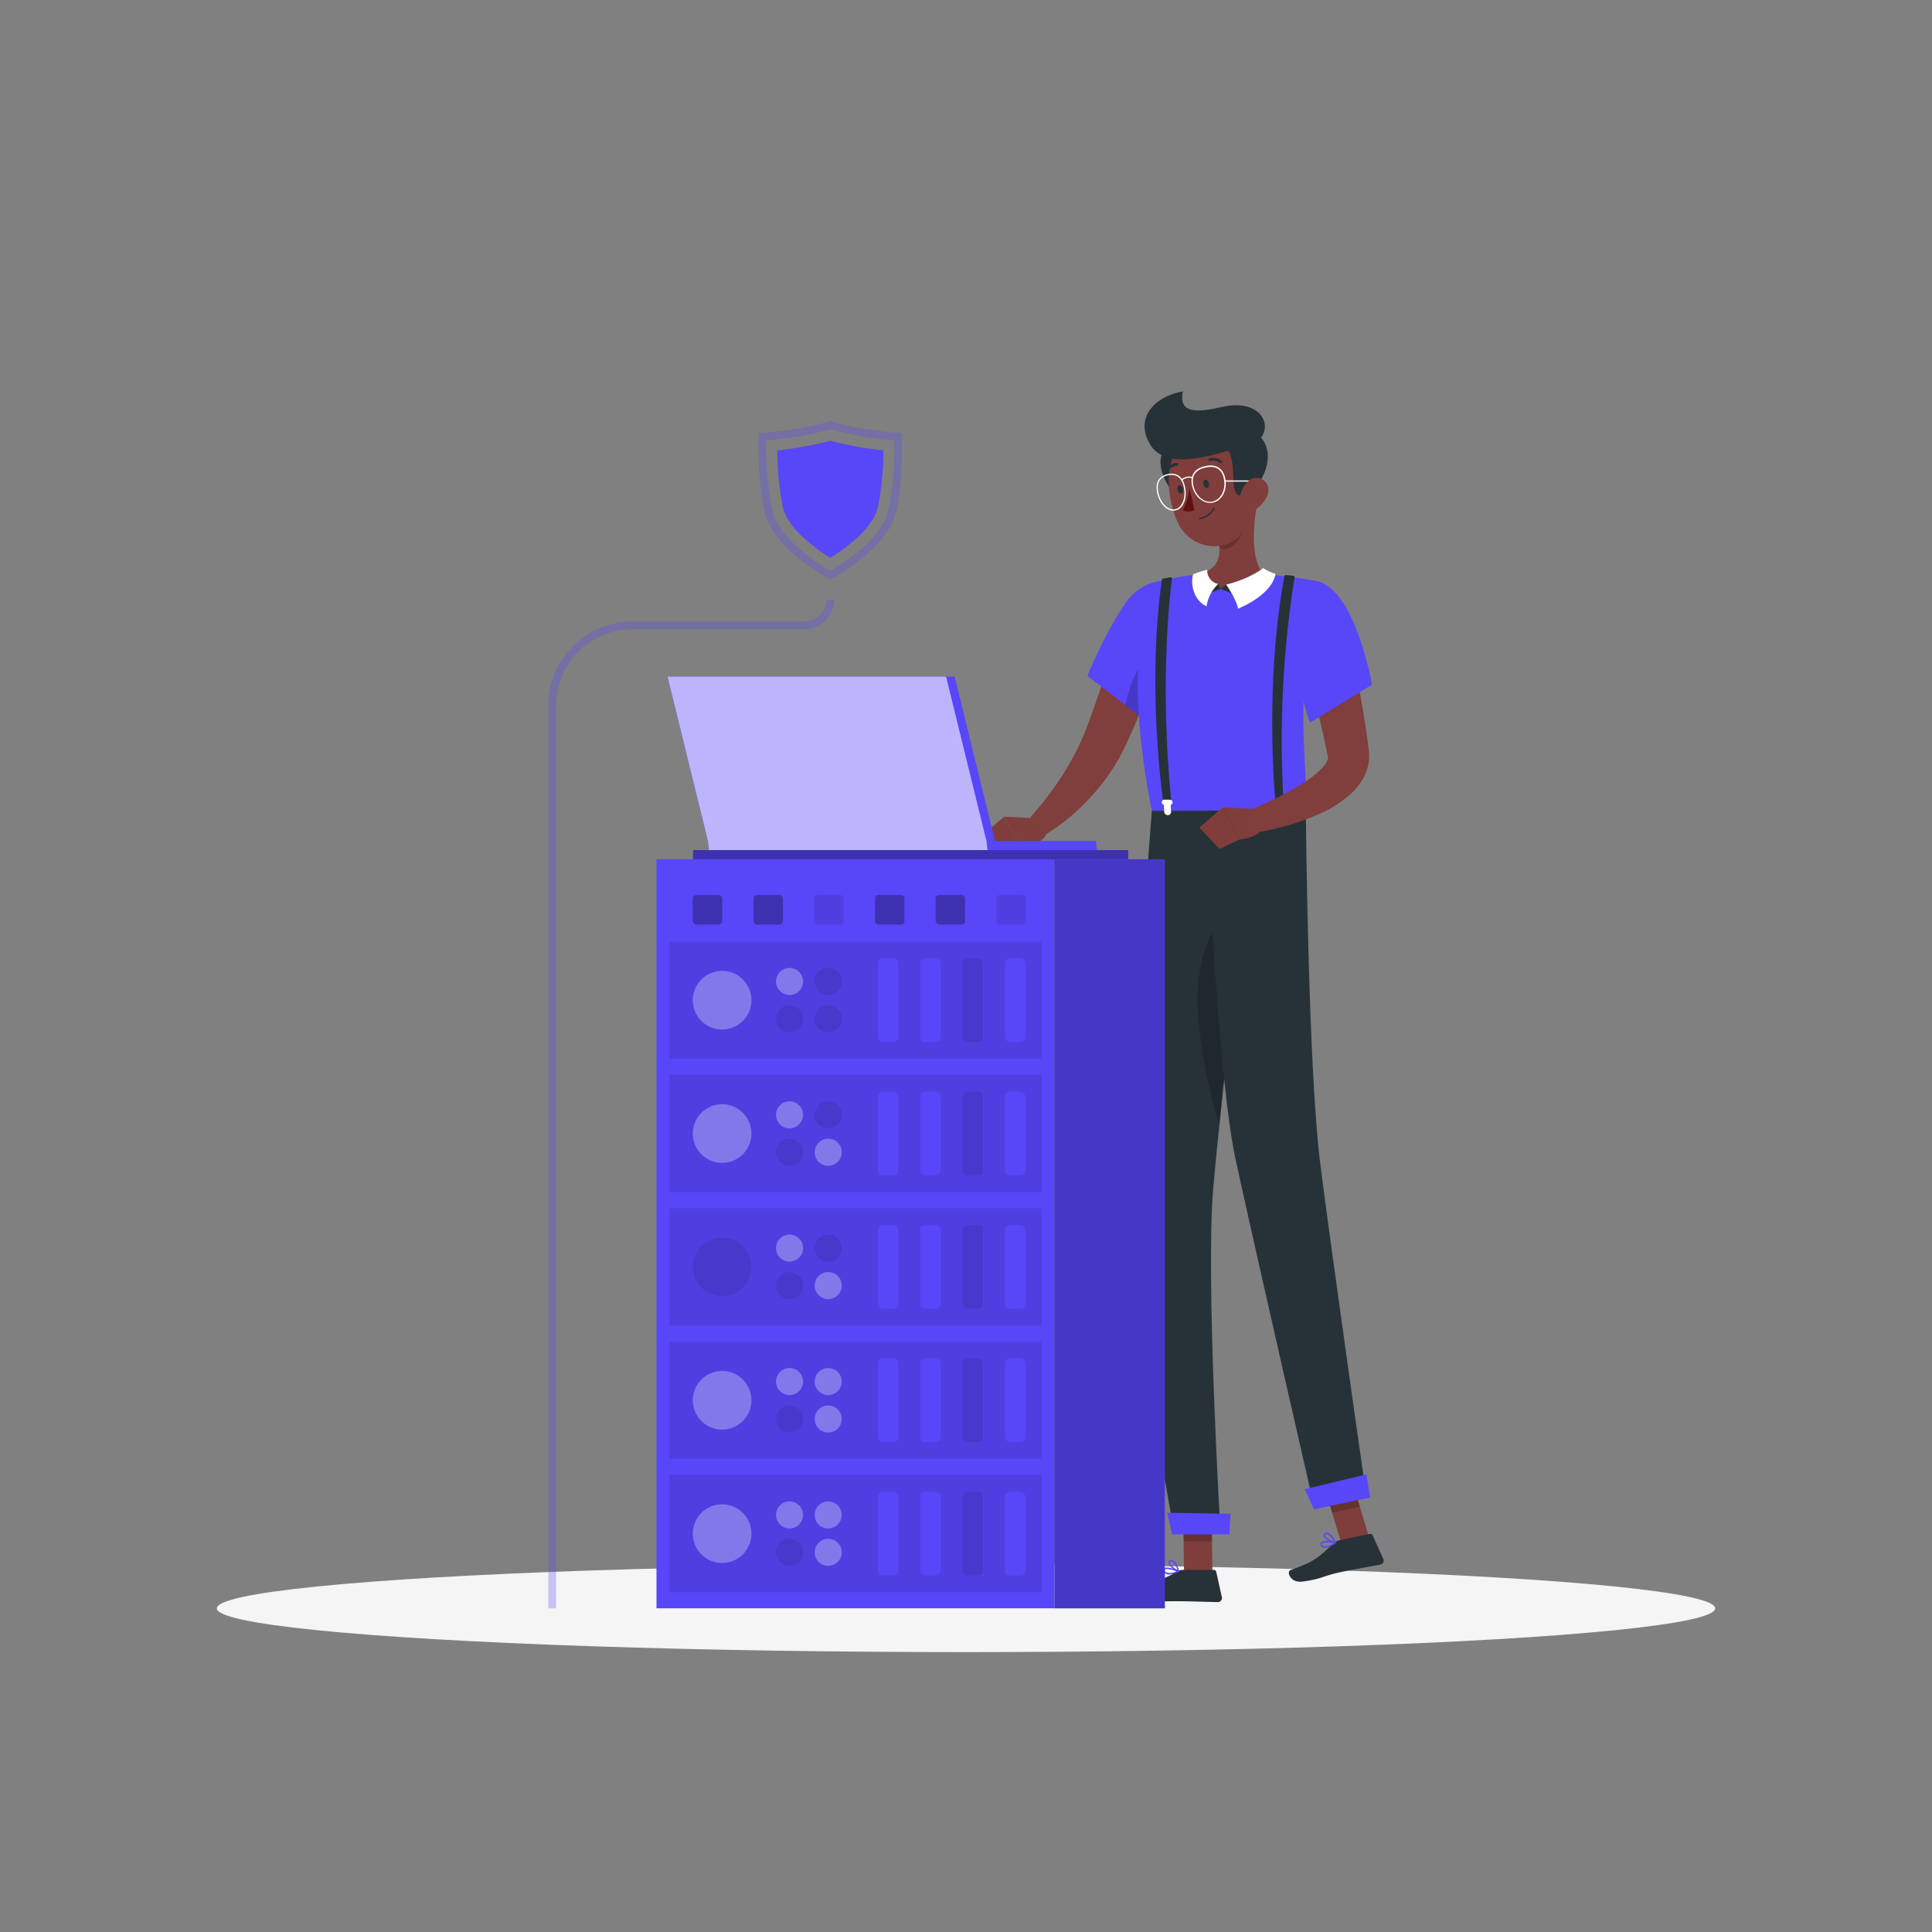 <svg xmlns="http://www.w3.org/2000/svg" viewBox="0 0 500 500"><rect x="0" y="0" width="500" height="500" fill="#808080" stroke="none"/><g id="freepik--Shadow--inject-2"><ellipse id="freepik--path--inject-2" cx="250" cy="416.24" rx="193.89" ry="11.32" style="fill:#f5f5f5"></ellipse></g><g id="freepik--Character--inject-2"><polygon points="354.3 397.88 347.11 399.4 342.24 383.04 349.43 381.52 354.3 397.88" style="fill:#7f3e3b"></polygon><path d="M346.66,398.62l7.85-1.65a.66.66,0,0,1,.72.36l2.76,6.09a1.07,1.07,0,0,1-.76,1.5c-2.85.55-7,1.24-10.53,2-4.16.88-4.74,1.77-9.69,2.4-3,.38-4.2-2.54-3-3,5.55-2,6.8-2.77,11-6.79A3.37,3.37,0,0,1,346.66,398.62Z" style="fill:#263238"></path><polygon points="342.24 383.04 344.75 391.48 351.94 389.96 349.43 381.53 342.24 383.04" style="opacity:0.2"></polygon><path d="M302.22,163.84c-1.47,4.87-3.08,9.61-4.83,14.37s-3.63,9.45-5.85,14.2l-.87,1.79-.95,1.83c-.32.61-.7,1.18-1.05,1.78s-.7,1.17-1.1,1.73a54.45,54.45,0,0,1-5,6.4,55.86,55.86,0,0,1-5.75,5.56c-1,.86-2.06,1.67-3.15,2.44s-2.14,1.49-3.42,2.23l-3.54-4.71c.69-.8,1.53-1.73,2.27-2.63s1.47-1.86,2.2-2.79c1.43-1.88,2.78-3.81,4-5.76a65.16,65.16,0,0,0,3.41-6c.52-1,1-2,1.44-3.07l.66-1.55.64-1.63c1.69-4.43,3.27-9.1,4.82-13.77l4.68-14Z" style="fill:#803e3c"></path><path d="M307.47,155.91c2.53,6.73-10.92,30.67-10.92,30.67l-15.12-11.66a116.2,116.2,0,0,1,9.39-18.24C296.14,148.75,304.69,148.53,307.47,155.91Z" style="fill:#5846F9"></path><path d="M304.51,162.56c-4.78,2-11.27,9.72-13.3,19.9l5.34,4.12s8-14.16,10.47-23.76A2.31,2.31,0,0,0,304.51,162.56Z" style="opacity:0.2"></path><path d="M298.54,150.77s-8.87,16.78-.44,59.06h40.21c.27-6.18-3.61-30.37,2.35-59.45a105.49,105.49,0,0,0-13.46-1.7,147.52,147.52,0,0,0-17.09,0A74.77,74.77,0,0,0,298.54,150.77Z" style="fill:#5846F9"></path><polygon points="253.81 216.58 257.9 220.28 263.96 218.67 259.85 211.36 253.81 216.58" style="fill:#7f3e3b"></polygon><path d="M268.72,211.78l-8.87-.42,4.11,7.31s6.59.7,7.22-4.17Z" style="fill:#7f3e3b"></path><path d="M325.5,129.43c-1.07,5.5-2.15,15.58,1.7,19.25,0,0-1.73,3.69-11.95,3.69-9.34,0-5.14-3.69-5.14-3.69,6.13-1.46,6-6,4.9-10.29Z" style="fill:#7f3e3b"></path><path d="M321.23,133.09l-6.21,5.3a18,18,0,0,1,.52,3c1.5,2.33,5.59-1.09,6.34-4.67A8.33,8.33,0,0,0,321.23,133.09Z" style="opacity:0.2"></path><path d="M300.83,117.35c-2.05,3.45,2.46,13,7.68,12.13S304.73,110.82,300.83,117.35Z" style="fill:#263238"></path><path d="M323,120.79c1.09,7.38,2.1,11.64-.79,16.16-4.34,6.79-14,5.35-17.32-1.55-2.95-6.22-4.24-17.24,2.28-21.65A10.18,10.18,0,0,1,323,120.79Z" style="fill:#7f3e3b"></path><path d="M323.65,111.06l-6.37,4.64c3.84,4.57-.52,14.56,5.53,12.29C325.58,127,332.73,116.1,323.65,111.06Z" style="fill:#263238"></path><path d="M316,105.37c-9.67,2.34-10.53-.45-9.88-4.07-7.23,1.19-12.64,6.89-8.44,13.78,4.66,7.65,18.88,1.44,21.39,1.39l3.61-.88C330.88,113.2,328.08,102.46,316,105.37Z" style="fill:#263238"></path><path d="M324.62,124.65h0c-1.83,0-7.49,0-7.55,0a.16.16,0,0,1-.16-.16.15.15,0,0,1,.16-.16c.06,0,5.72,0,7.55,0a.16.16,0,0,1,.16.16A.16.16,0,0,1,324.62,124.65Z" style="fill:#fff"></path><path d="M328,128.12a7.12,7.12,0,0,1-3.67,4c-2.27,1-3.78-.91-3.46-3.25.28-2.1,1.8-5.17,4.23-5.21A3.18,3.18,0,0,1,328,128.12Z" style="fill:#7f3e3b"></path><polygon points="313.78 407.14 306.44 407.14 306.19 390.12 313.54 390.12 313.78 407.14" style="fill:#7f3e3b"></polygon><path d="M306.14,406.29h8a.62.62,0,0,1,.62.5l1.45,6.53a1.06,1.06,0,0,1-1.05,1.3c-2.9-.05-7.08-.22-10.72-.22-4.25,0-7.92.24-12.91.24-3,0-3.85-3.05-2.59-3.33,5.75-1.26,10.44-1.39,15.4-4.45A3.35,3.35,0,0,1,306.14,406.29Z" style="fill:#263238"></path><polygon points="306.19 390.13 306.32 398.9 313.67 398.9 313.54 390.13 306.19 390.13" style="opacity:0.2"></polygon><path d="M303.11,407.41a2.27,2.27,0,0,1-1.49-.15,1.09,1.09,0,0,1-.51-.87.57.57,0,0,1,.23-.55c.74-.55,3.38.54,3.68.67a.18.18,0,0,1,.1.17.17.17,0,0,1-.11.16A9.12,9.12,0,0,1,303.11,407.41Zm-1.34-1.36a.41.41,0,0,0-.22.08.19.19,0,0,0-.08.22.68.68,0,0,0,.34.6,3.6,3.6,0,0,0,2.65-.28A7.18,7.18,0,0,0,301.77,406.05Z" style="fill:#5846F9"></path><path d="M305,406.85h-.08c-.84-.29-2.58-1.69-2.55-2.54a.57.57,0,0,1,.48-.55,1,1,0,0,1,.79.11c1,.57,1.49,2.68,1.51,2.77a.2.2,0,0,1-.06.18A.19.19,0,0,1,305,406.85Zm-2-2.77h-.08c-.22.07-.23.18-.23.22,0,.51,1.13,1.59,2,2a4.24,4.24,0,0,0-1.24-2.18A.58.58,0,0,0,303,404.08Z" style="fill:#5846F9"></path><path d="M298.1,209.83s-5.4,68.91-6.41,91.83c-1.06,23.83,12.24,95.13,12.24,95.13h11.95s-3.94-66.13-1.88-89.46c2.24-25.44,10.53-97.5,10.53-97.5Z" style="fill:#263238"></path><path d="M310.15,264a149.49,149.49,0,0,0,5.4,27.43c1.84-18.09,4.54-42.4,6.5-59.77C317.45,234.67,308.33,243.38,310.15,264Z" style="opacity:0.2"></path><path d="M312,209.83s3.07,68.68,7.76,90.2c5.12,23.57,20.42,90.26,20.42,90.26l13.47-2.84s-9.08-63.23-12-86.56c-3.17-25.33-3.7-91.06-3.7-91.06Z" style="fill:#263238"></path><polygon points="354.58 387.56 340.07 390.61 337.65 385.4 353.62 381.57 354.58 387.56" style="fill:#5846F9"></polygon><polygon points="318.19 397.09 303.36 397.09 302.06 391.49 318.44 391.78 318.19 397.09" style="fill:#5846F9"></polygon><path d="M312.85,125.06c.13.59-.08,1.14-.47,1.22s-.81-.33-.93-.92.09-1.14.47-1.22S312.73,124.47,312.85,125.06Z" style="fill:#263238"></path><path d="M306.15,126.48c.12.59-.09,1.14-.48,1.22s-.8-.33-.93-.92.09-1.15.48-1.23S306,125.89,306.15,126.48Z" style="fill:#263238"></path><path d="M307.89,126.42a21.45,21.45,0,0,1-1.76,5.67,3.49,3.49,0,0,0,2.95-.07Z" style="fill:#630f0f"></path><path d="M310.5,134.37a.18.18,0,1,1-.06-.35,4.81,4.81,0,0,0,3.55-2.5.18.18,0,0,1,.23-.1.18.18,0,0,1,.09.24A5.06,5.06,0,0,1,310.5,134.37Z" style="fill:#263238"></path><path d="M316,119.85a.35.35,0,0,1-.31-.06,2.84,2.84,0,0,0-2.53-.46.36.36,0,0,1-.26-.67,3.55,3.55,0,0,1,3.21.56.35.35,0,0,1,.08.49A.43.43,0,0,1,316,119.85Z" style="fill:#263238"></path><path d="M302.09,122a.3.3,0,0,1-.15-.05.36.36,0,0,1-.1-.49,3.5,3.5,0,0,1,2.78-1.68.36.36,0,0,1,0,.71h0a2.82,2.82,0,0,0-2.19,1.35A.34.34,0,0,1,302.09,122Z" style="fill:#263238"></path><path d="M334.7,149l-1.9-.17a.39.39,0,0,0-.4.31c-5.28,28.36-2.32,58.48-2.32,58.48h2.1a270.14,270.14,0,0,1,2.85-58.2A.36.36,0,0,0,334.7,149Z" style="fill:#263238"></path><path d="M332.48,207.64a.68.68,0,0,0-.67-.68h-1.45a.69.69,0,0,0-.68.68.66.66,0,0,0,.52.64v1.8a.89.89,0,0,0,1.77,0v-1.8A.66.66,0,0,0,332.48,207.64Z" style="fill:#fff"></path><path d="M302.87,149.4l-1.88.35a.37.37,0,0,0-.3.32c-4,28.38.38,57.57.38,57.57h2.09c-3.12-30.89-.35-54.16.14-57.83A.37.37,0,0,0,302.87,149.4Z" style="fill:#263238"></path><path d="M303.47,207.64a.73.73,0,0,0-.71-.68h-1.45a.64.64,0,0,0-.64.68.69.69,0,0,0,.54.64l.09,1.8a.93.93,0,0,0,.92.88.84.84,0,0,0,.85-.88l-.09-1.8A.63.63,0,0,0,303.47,207.64Z" style="fill:#fff"></path><path d="M343.93,400.35a2.35,2.35,0,0,1-1.49.16,1.07,1.07,0,0,1-.68-.75.58.58,0,0,1,.1-.58c.62-.69,3.42-.17,3.74-.1a.16.16,0,0,1,.14.14.17.17,0,0,1-.07.18A9.71,9.71,0,0,1,343.93,400.35Zm-1.6-1.05a.43.43,0,0,0-.2.12s-.07.1,0,.23a.69.69,0,0,0,.45.52,3.64,3.64,0,0,0,2.55-.82A7,7,0,0,0,342.33,399.3Z" style="fill:#5846F9"></path><path d="M345.63,399.42h-.09c-.87-.12-2.87-1.12-3-2a.59.59,0,0,1,.37-.64,1,1,0,0,1,.79-.06c1.07.36,2,2.32,2.05,2.4a.19.19,0,0,1,0,.19Zm-2.5-2.31-.08,0c-.2.11-.18.22-.18.26.09.5,1.43,1.32,2.36,1.6-.3-.57-1-1.66-1.67-1.89A.63.63,0,0,0,343.13,397.11Z" style="fill:#5846F9"></path><path d="M313.92,130.07c-2.37.5-4.81-1.5-5.43-4.45-.55-2.63.67-4.39,3.44-5s4.6.54,5.16,3.16C317.71,126.76,316.29,129.57,313.92,130.07ZM312,121c-1.81.38-3.84,1.49-3.18,4.59.58,2.78,2.85,4.67,5,4.2s3.51-3.1,2.92-5.88C316.11,120.77,313.81,120.57,312,121Z" style="fill:#fff"></path><path d="M304.21,132.12c-2,.42-4.12-1.64-4.74-4.59-.75-3.55,1.4-4.55,2.75-4.84s3.72-.23,4.47,3.31C307.31,129,306.2,131.7,304.21,132.12ZM302.29,123c-1.51.32-3.16,1.35-2.51,4.45.59,2.78,2.55,4.73,4.36,4.34s2.82-3,2.23-5.73C305.72,123,303.79,122.69,302.29,123Z" style="fill:#fff"></path><path d="M308.64,123.78h-.08a2.6,2.6,0,0,0-2.62.55.15.15,0,0,1-.22,0,.16.16,0,0,1,0-.23,2.9,2.9,0,0,1,2.92-.61.16.16,0,0,1,.11.19A.18.18,0,0,1,308.64,123.78Z" style="fill:#fff"></path><polygon points="315.87 152.36 317.33 151.3 320.46 154.3 315.87 152.36" style="fill:#263238"></polygon><path d="M317.33,151.3s2.58,3.61,3.08,6.22c3.09-1.28,8.91-4.48,9.69-9a13.48,13.48,0,0,1-3.19-1.5S323.8,149.66,317.33,151.3Z" style="fill:#fff"></path><polygon points="315.87 152.36 315.26 151.13 311.22 154.3 315.87 152.36" style="fill:#263238"></polygon><path d="M315.26,151.14a10,10,0,0,0-3,5.75c-3.08-1.28-4.29-5.45-3.49-8.23a18.46,18.46,0,0,1,3.66-1.2A3.56,3.56,0,0,0,315.26,151.14Z" style="fill:#fff"></path><polygon points="310.38 214.19 315.61 219.7 320.85 217.24 316.42 208.96 310.38 214.19" style="fill:#7f3e3b"></polygon><path d="M325.29,209.38l-8.87-.42,4.43,8.28s6.27-.27,6.9-5.13Z" style="fill:#7f3e3b"></path><path d="M348,160.73c1.31,5.43,2.47,10.86,3.51,16.35q.78,4.11,1.46,8.26c.47,2.77.88,5.55,1.22,8.45a13.06,13.06,0,0,1,.13,1.65,10.06,10.06,0,0,1-.12,1.9,11.9,11.9,0,0,1-1.07,3.45,16,16,0,0,1-3.66,4.76,31.34,31.34,0,0,1-8.2,5.17,66.49,66.49,0,0,1-16.86,4.84l-1.47-5.7c2.4-1,4.92-2.1,7.29-3.29a69.35,69.35,0,0,0,6.82-3.77,25,25,0,0,0,5.38-4.32,5.66,5.66,0,0,0,1.2-1.94,1.36,1.36,0,0,0,.06-.52.43.43,0,0,0,0-.17,1.5,1.5,0,0,1-.1-.42c-1.06-5.18-2.37-10.59-3.58-15.93s-2.45-10.76-3.57-16.14Z" style="fill:#803e3c"></path><path d="M340.66,150.38c10,1.79,14.42,26.81,14.42,26.81L339,187.05s-5.11-14.76-4.84-24.05C334.44,154.14,333.07,149,340.66,150.38Z" style="fill:#5846F9"></path></g><g id="freepik--Server--inject-2"><rect x="169.9" y="222.37" width="102.97" height="193.86" style="fill:#5846F9"></rect><rect x="179.37" y="220.01" width="112.61" height="2.37" style="fill:#5846F9"></rect><rect x="179.37" y="220.01" width="112.61" height="2.37" style="opacity:0.3"></rect><rect x="272.87" y="222.37" width="28.58" height="193.86" transform="translate(574.33 638.61) rotate(180)" style="fill:#5846F9"></rect><rect x="272.87" y="222.37" width="28.58" height="193.86" transform="translate(574.33 638.61) rotate(180)" style="opacity:0.2"></rect><rect x="257.87" y="231.62" width="7.62" height="7.66" rx="0.93" style="opacity:0.1"></rect><rect x="242.15" y="231.62" width="7.62" height="7.66" rx="0.93" style="opacity:0.3"></rect><rect x="226.44" y="231.62" width="7.62" height="7.66" rx="0.93" style="opacity:0.3"></rect><rect x="210.72" y="231.62" width="7.62" height="7.66" rx="0.93" style="opacity:0.1"></rect><rect x="195.01" y="231.62" width="7.62" height="7.66" rx="0.93" style="opacity:0.3"></rect><rect x="179.29" y="231.62" width="7.62" height="7.66" rx="0.93" style="opacity:0.3"></rect><g style="opacity:0.1"><rect x="173.26" y="243.67" width="96.25" height="30.35"></rect></g><rect x="260.05" y="248.01" width="5.31" height="21.68" rx="1.3" style="fill:#5846F9"></rect><rect x="249.1" y="248.01" width="5.31" height="21.68" rx="1.3" style="opacity:0.1"></rect><rect x="238.14" y="248.01" width="5.31" height="21.68" rx="1.3" style="fill:#5846F9"></rect><rect x="227.18" y="248.01" width="5.31" height="21.68" rx="1.3" style="fill:#5846F9"></rect><path d="M200.83,254a3.5,3.5,0,1,1,3.5,3.5A3.51,3.51,0,0,1,200.83,254Z" style="fill:#fff;opacity:0.3"></path><path d="M217.84,263.69a3.5,3.5,0,1,1-3.5-3.51A3.5,3.5,0,0,1,217.84,263.69Z" style="opacity:0.1"></path><path d="M210.84,254a3.5,3.5,0,1,1,3.5,3.5A3.51,3.51,0,0,1,210.84,254Z" style="opacity:0.1"></path><path d="M207.83,263.69a3.5,3.5,0,1,1-3.5-3.51A3.5,3.5,0,0,1,207.83,263.69Z" style="opacity:0.1"></path><circle cx="186.88" cy="258.85" r="7.59" transform="translate(-128.3 207.96) rotate(-45)" style="fill:#fff;opacity:0.3"></circle><g style="opacity:0.1"><rect x="173.26" y="278.18" width="96.25" height="30.35"></rect></g><rect x="260.05" y="282.52" width="5.31" height="21.68" rx="1.3" style="fill:#5846F9"></rect><rect x="249.1" y="282.52" width="5.31" height="21.68" rx="1.3" style="opacity:0.1"></rect><rect x="238.14" y="282.52" width="5.31" height="21.68" rx="1.3" style="fill:#5846F9"></rect><rect x="227.18" y="282.52" width="5.31" height="21.68" rx="1.3" style="fill:#5846F9"></rect><path d="M200.83,288.52a3.5,3.5,0,1,1,3.5,3.5A3.5,3.5,0,0,1,200.83,288.52Z" style="fill:#fff;opacity:0.3"></path><circle cx="214.34" cy="298.2" r="3.5" style="fill:#fff;opacity:0.3"></circle><path d="M210.84,288.52a3.5,3.5,0,1,1,3.5,3.5A3.5,3.5,0,0,1,210.84,288.52Z" style="opacity:0.1"></path><circle cx="204.33" cy="298.2" r="3.5" style="opacity:0.1"></circle><circle cx="186.88" cy="293.36" r="7.59" style="fill:#fff;opacity:0.3"></circle><g style="opacity:0.1"><rect x="173.26" y="312.7" width="96.25" height="30.35"></rect></g><rect x="260.05" y="317.03" width="5.31" height="21.68" rx="1.3" style="fill:#5846F9"></rect><rect x="249.1" y="317.03" width="5.31" height="21.68" rx="1.3" style="opacity:0.1"></rect><rect x="238.14" y="317.03" width="5.31" height="21.68" rx="1.3" style="fill:#5846F9"></rect><rect x="227.18" y="317.03" width="5.31" height="21.68" rx="1.3" style="fill:#5846F9"></rect><path d="M200.83,323a3.5,3.5,0,1,1,3.5,3.51A3.5,3.5,0,0,1,200.83,323Z" style="fill:#fff;opacity:0.3"></path><circle cx="214.34" cy="332.71" r="3.5" style="fill:#fff;opacity:0.3"></circle><path d="M210.84,323a3.5,3.5,0,1,1,3.5,3.51A3.5,3.5,0,0,1,210.84,323Z" style="opacity:0.1"></path><circle cx="204.33" cy="332.71" r="3.5" style="opacity:0.1"></circle><circle cx="186.88" cy="327.87" r="7.59" style="opacity:0.1"></circle><g style="opacity:0.1"><rect x="173.26" y="347.21" width="96.25" height="30.35"></rect></g><rect x="260.05" y="351.55" width="5.31" height="21.68" rx="1.3" style="fill:#5846F9"></rect><rect x="249.1" y="351.55" width="5.31" height="21.68" rx="1.3" style="opacity:0.1"></rect><rect x="238.14" y="351.55" width="5.31" height="21.68" rx="1.3" style="fill:#5846F9"></rect><rect x="227.18" y="351.55" width="5.31" height="21.68" rx="1.3" style="fill:#5846F9"></rect><circle cx="204.33" cy="357.55" r="3.5" style="fill:#fff;opacity:0.3"></circle><circle cx="214.34" cy="367.23" r="3.5" style="fill:#fff;opacity:0.3"></circle><circle cx="214.34" cy="357.55" r="3.5" style="fill:#fff;opacity:0.3"></circle><circle cx="204.33" cy="367.23" r="3.5" style="opacity:0.1"></circle><circle cx="186.88" cy="362.39" r="7.59" style="fill:#fff;opacity:0.3"></circle><g style="opacity:0.1"><rect x="173.26" y="381.72" width="96.25" height="30.35"></rect></g><rect x="260.05" y="386.06" width="5.31" height="21.68" rx="1.3" style="fill:#5846F9"></rect><rect x="249.1" y="386.06" width="5.31" height="21.68" rx="1.3" style="opacity:0.1"></rect><rect x="238.14" y="386.06" width="5.31" height="21.68" rx="1.3" style="fill:#5846F9"></rect><rect x="227.18" y="386.06" width="5.31" height="21.68" rx="1.3" style="fill:#5846F9"></rect><circle cx="204.33" cy="392.06" r="3.5" style="fill:#fff;opacity:0.3"></circle><circle cx="214.34" cy="401.74" r="3.5" style="fill:#fff;opacity:0.3"></circle><circle cx="214.34" cy="392.06" r="3.5" style="fill:#fff;opacity:0.3"></circle><circle cx="204.33" cy="401.74" r="3.5" style="opacity:0.1"></circle><circle cx="186.88" cy="396.9" r="7.59" style="fill:#fff;opacity:0.3"></circle><polygon points="172.76 175.09 247.06 175.09 257.51 217.65 183.21 217.65 172.76 175.09" style="fill:#5846F9"></polygon><polygon points="204.21 217.65 204.5 220 283.88 220 283.59 217.65 204.21 217.65" style="fill:#5846F9"></polygon><polygon points="244.84 175.09 255.29 217.65 255.3 217.65 255.59 220 183.5 220 183.21 217.65 172.76 175.09 244.84 175.09" style="fill:#5846F9"></polygon><polygon points="244.84 175.09 255.29 217.65 255.3 217.65 255.59 220 183.5 220 183.21 217.65 172.76 175.09 244.84 175.09" style="fill:#fff;opacity:0.6"></polygon><path d="M214.9,149.91l-.47-.24c-.6-.31-14.63-7.78-16.62-17.59A86.44,86.44,0,0,1,196.35,113l0-.88.88-.06c.11,0,10.57-.83,17.32-3l.31-.1.3.1c6.75,2.15,17.21,3,17.32,3l.88.06,0,.88A86.44,86.44,0,0,1,232,132.08c-2,9.81-16,17.28-16.62,17.59ZM198.32,114a85.83,85.83,0,0,0,1.46,17.7c1.6,7.94,12.69,14.6,15.12,16,2.42-1.36,13.51-8,15.11-16a85.1,85.1,0,0,0,1.46-17.7,92.16,92.16,0,0,1-16.57-2.89A92.39,92.39,0,0,1,198.32,114Z" style="fill:#5846F9;opacity:0.3"></path><path d="M214.9,144.35c-4.19-2.56-11.25-7.86-12.33-13.23a79.84,79.84,0,0,1-1.42-14.56,90.74,90.74,0,0,0,13.75-2.5,90.41,90.41,0,0,0,13.74,2.5,80.51,80.51,0,0,1-1.42,14.56C226.14,136.49,219.08,141.79,214.9,144.35Z" style="fill:#5846F9"></path><path d="M143.91,416.24h-2V182.56a21.73,21.73,0,0,1,21.7-21.7h44.6a5.7,5.7,0,0,0,5.68-5.69h2a7.69,7.69,0,0,1-7.68,7.69h-44.6a19.72,19.72,0,0,0-19.7,19.7Z" style="fill:#5846F9;opacity:0.3"></path></g></svg>
